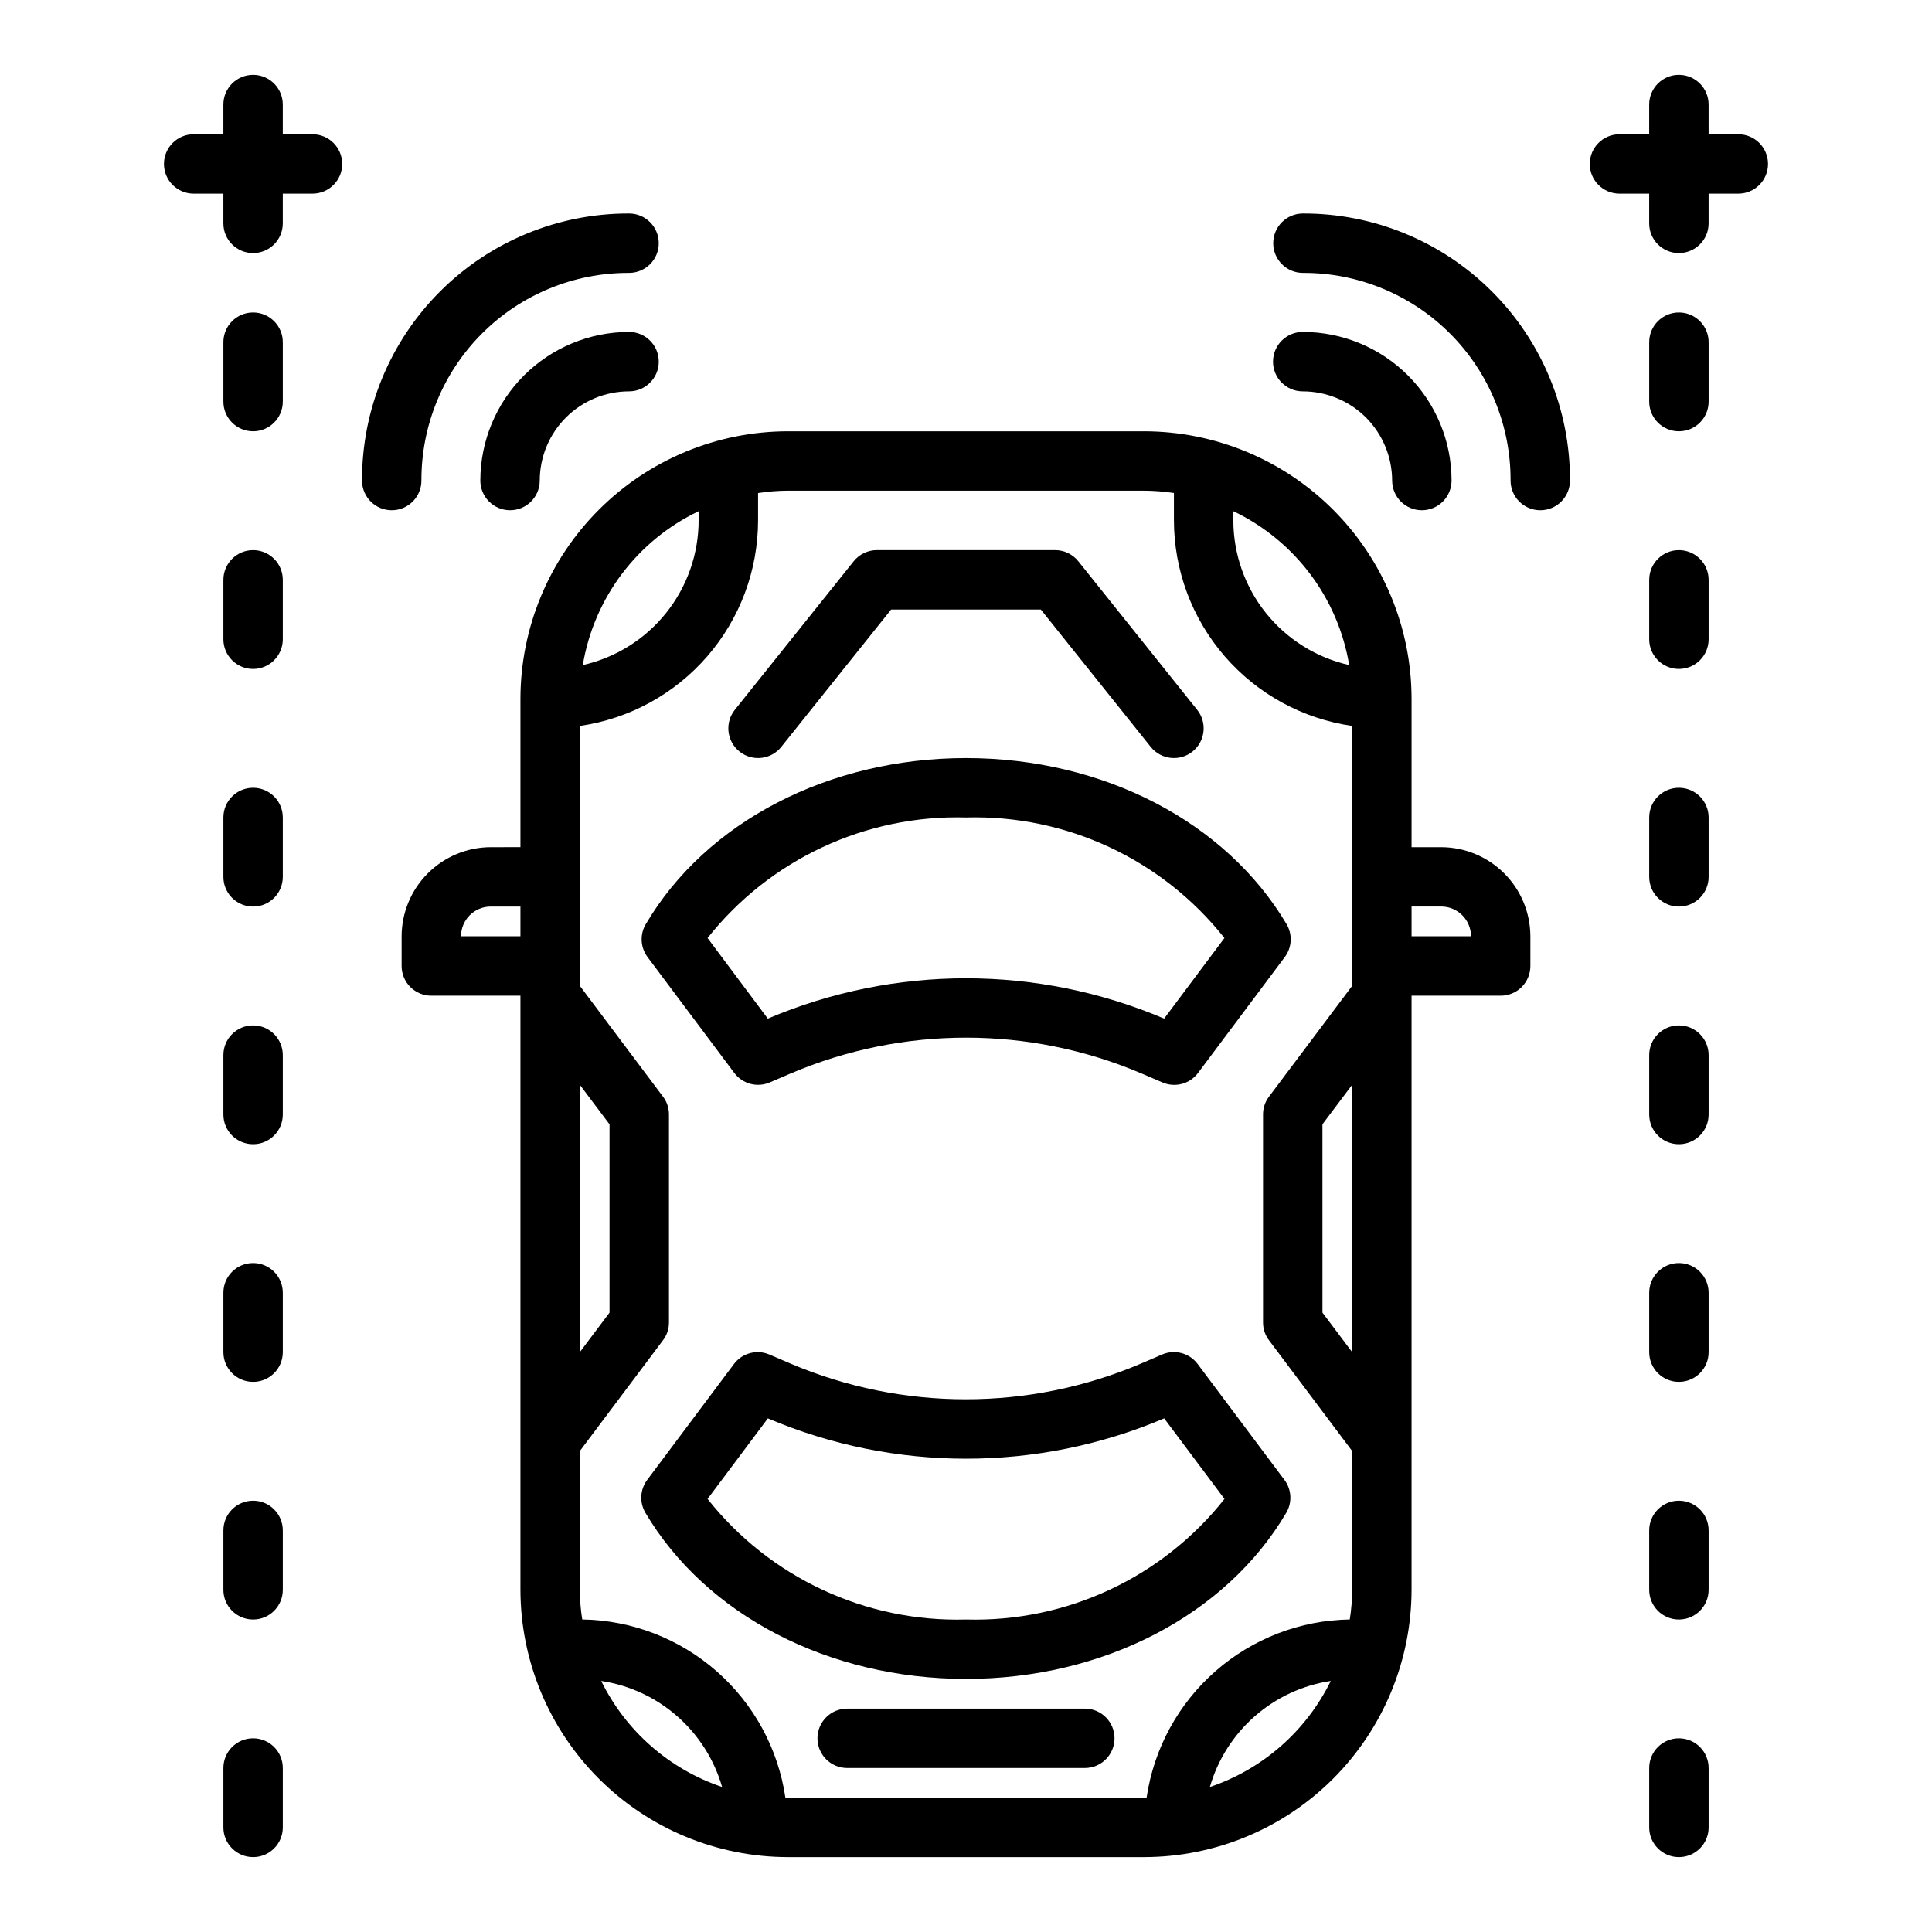 <?xml version="1.0" encoding="UTF-8"?>
<!-- Uploaded to: ICON Repo, www.iconrepo.com, Generator: ICON Repo Mixer Tools -->
<svg fill="#000000" width="800px" height="800px" version="1.1" viewBox="144 144 512 512" xmlns="http://www.w3.org/2000/svg">
 <g>
  <path d="m255.68 271.35c-0.051-14.609 5.731-28.637 16.059-38.969 10.332-10.332 24.359-16.109 38.969-16.059 4.348 0 7.871-3.523 7.871-7.871 0-4.348-3.523-7.871-7.871-7.871-18.785-0.051-36.816 7.387-50.098 20.672-13.281 13.281-20.723 31.312-20.672 50.098 0 4.348 3.523 7.871 7.871 7.871s7.871-3.523 7.871-7.871z"/>
  <path d="m310.71 231.97h-0.055c-10.426 0.02-20.418 4.168-27.797 11.535-7.375 7.367-11.535 17.355-11.566 27.777-0.016 2.09 0.797 4.098 2.262 5.586 1.465 1.488 3.461 2.336 5.551 2.352h0.062c4.32 0 7.836-3.488 7.871-7.809-0.004-6.285 2.492-12.316 6.934-16.762 4.445-4.441 10.477-6.938 16.762-6.934 4.348-0.016 7.859-3.551 7.844-7.898s-3.551-7.863-7.898-7.848z"/>
  <path d="m489.29 200.58c-4.348 0-7.871 3.523-7.871 7.871 0 4.348 3.523 7.871 7.871 7.871 14.613-0.051 28.637 5.727 38.969 16.059 10.332 10.332 16.109 24.359 16.059 38.969 0 4.348 3.523 7.871 7.871 7.871s7.871-3.523 7.871-7.871c0.051-18.785-7.387-36.816-20.672-50.098-13.281-13.285-31.312-20.723-50.098-20.672z"/>
  <path d="m506 254.65c4.434 4.453 6.926 10.477 6.934 16.762 0.035 4.32 3.551 7.809 7.871 7.809h0.066c2.086-0.016 4.082-0.863 5.547-2.352 1.465-1.488 2.277-3.496 2.262-5.586-0.027-10.426-4.184-20.414-11.562-27.785-7.375-7.367-17.371-11.512-27.797-11.527h-0.059c-4.348-0.016-7.883 3.5-7.898 7.848s3.496 7.883 7.844 7.898c6.297-0.004 12.336 2.488 16.793 6.934z"/>
  <path d="m211.07 226.81c-4.348 0-7.871 3.527-7.871 7.875v15.742c0 4.348 3.523 7.871 7.871 7.871 4.348 0 7.871-3.523 7.871-7.871v-15.742c0-2.09-0.828-4.09-2.305-5.566-1.477-1.477-3.481-2.309-5.566-2.309z"/>
  <path d="m211.07 415.74c-4.348 0-7.871 3.523-7.871 7.871v15.746c0 4.348 3.523 7.871 7.871 7.871 4.348 0 7.871-3.523 7.871-7.871v-15.746c0-2.086-0.828-4.09-2.305-5.566-1.477-1.477-3.481-2.305-5.566-2.305z"/>
  <path d="m211.07 604.67c-4.348 0-7.871 3.523-7.871 7.871v15.746c0 4.348 3.523 7.871 7.871 7.871 4.348 0 7.871-3.523 7.871-7.871v-15.746c0-2.086-0.828-4.09-2.305-5.566-1.477-1.477-3.481-2.305-5.566-2.305z"/>
  <path d="m211.07 541.7c-4.348 0-7.871 3.523-7.871 7.871v15.746c0 4.348 3.523 7.871 7.871 7.871 4.348 0 7.871-3.523 7.871-7.871v-15.746c0-2.086-0.828-4.09-2.305-5.566-1.477-1.477-3.481-2.305-5.566-2.305z"/>
  <path d="m211.07 289.79c-4.348 0-7.871 3.527-7.871 7.875v15.742c0 4.348 3.523 7.871 7.871 7.871 4.348 0 7.871-3.523 7.871-7.871v-15.742c0-2.09-0.828-4.094-2.305-5.566-1.477-1.477-3.481-2.309-5.566-2.309z"/>
  <path d="m211.07 352.77c-4.348 0-7.871 3.523-7.871 7.871v15.746c0 4.348 3.523 7.871 7.871 7.871 4.348 0 7.871-3.523 7.871-7.871v-15.746c0-2.086-0.828-4.09-2.305-5.566-1.477-1.473-3.481-2.305-5.566-2.305z"/>
  <path d="m211.07 478.72c-4.348 0-7.871 3.523-7.871 7.871v15.746c0 4.348 3.523 7.871 7.871 7.871 4.348 0 7.871-3.523 7.871-7.871v-15.746c0-2.086-0.828-4.09-2.305-5.566-1.477-1.477-3.481-2.305-5.566-2.305z"/>
  <path d="m588.93 415.74c-4.348 0-7.871 3.523-7.871 7.871v15.746c0 4.348 3.523 7.871 7.871 7.871 4.348 0 7.875-3.523 7.875-7.871v-15.746c0-2.086-0.832-4.09-2.309-5.566-1.477-1.477-3.477-2.305-5.566-2.305z"/>
  <path d="m588.93 478.72c-4.348 0-7.871 3.523-7.871 7.871v15.746c0 4.348 3.523 7.871 7.871 7.871 4.348 0 7.875-3.523 7.875-7.871v-15.746c0-2.086-0.832-4.09-2.309-5.566-1.477-1.477-3.477-2.305-5.566-2.305z"/>
  <path d="m588.93 352.77c-4.348 0-7.871 3.523-7.871 7.871v15.746c0 4.348 3.523 7.871 7.871 7.871 4.348 0 7.875-3.523 7.875-7.871v-15.746c0-2.086-0.832-4.09-2.309-5.566-1.477-1.473-3.477-2.305-5.566-2.305z"/>
  <path d="m588.93 541.7c-4.348 0-7.871 3.523-7.871 7.871v15.746c0 4.348 3.523 7.871 7.871 7.871 4.348 0 7.875-3.523 7.875-7.871v-15.746c0-2.086-0.832-4.09-2.309-5.566-1.477-1.477-3.477-2.305-5.566-2.305z"/>
  <path d="m588.93 226.81c-4.348 0-7.871 3.527-7.871 7.875v15.742c0 4.348 3.523 7.871 7.871 7.871 4.348 0 7.875-3.523 7.875-7.871v-15.742c0-2.09-0.832-4.09-2.309-5.566-1.477-1.477-3.477-2.309-5.566-2.309z"/>
  <path d="m588.93 289.79c-4.348 0-7.871 3.527-7.871 7.875v15.742c0 4.348 3.523 7.871 7.871 7.871 4.348 0 7.875-3.523 7.875-7.871v-15.742c0-2.09-0.832-4.094-2.309-5.566-1.477-1.477-3.477-2.309-5.566-2.309z"/>
  <path d="m588.93 604.67c-4.348 0-7.871 3.523-7.871 7.871v15.746c0 4.348 3.523 7.871 7.871 7.871 4.348 0 7.875-3.523 7.875-7.871v-15.746c0-2.086-0.832-4.09-2.309-5.566-1.477-1.477-3.477-2.305-5.566-2.305z"/>
  <path d="m525.95 368.51h-7.871v-39.363c-0.027-18.781-7.504-36.781-20.781-50.062-13.281-13.281-31.285-20.754-50.066-20.785h-94.465c-18.781 0.031-36.785 7.504-50.062 20.785-13.281 13.281-20.754 31.281-20.785 50.062v39.359l-7.871 0.004c-6.258 0.016-12.254 2.512-16.68 6.938-4.426 4.422-6.918 10.418-6.938 16.676v7.875c0 2.086 0.828 4.09 2.305 5.566 1.477 1.477 3.481 2.305 5.566 2.305h23.617v157.44c0.031 18.781 7.504 36.785 20.785 50.062 13.277 13.281 31.281 20.754 50.062 20.785h94.465c18.781-0.031 36.785-7.504 50.066-20.785 13.277-13.277 20.754-31.281 20.781-50.062v-157.44h23.617c2.086 0 4.09-0.828 5.566-2.305 1.477-1.477 2.305-3.481 2.305-5.566v-7.875c-0.02-6.258-2.512-12.254-6.938-16.676-4.426-4.426-10.422-6.922-16.68-6.938zm-244.03 23.613h-15.742c0-4.348 3.523-7.871 7.871-7.871h7.871zm188.93-112.65c16.277 7.762 27.742 22.988 30.699 40.777-8.703-1.961-16.484-6.824-22.062-13.793-5.578-6.965-8.625-15.617-8.637-24.543zm-141.7 0-0.004 2.441c-0.012 8.926-3.059 17.578-8.637 24.543-5.578 6.969-13.355 11.832-22.062 13.793 2.957-17.789 14.422-33.016 30.699-40.777zm-31.488 152.01 7.871 10.469v49.91l-7.871 10.469zm5.668 157.99-0.004-0.004c7.473 1.125 14.465 4.371 20.145 9.355 5.68 4.981 9.809 11.488 11.898 18.75-14.004-4.719-25.535-14.84-32.043-28.105zm161.3 28.102c2.086-7.262 6.219-13.77 11.898-18.75 5.68-4.984 12.668-8.23 20.141-9.355-6.504 13.266-18.039 23.387-32.039 28.105zm37.707-115.25-7.871-10.469-0.004-49.91 7.875-10.469zm0-97.062-22.043 29.363c-1.031 1.355-1.582 3.016-1.574 4.723v55.105-0.004c-0.008 1.707 0.543 3.367 1.574 4.727l22.043 29.359v36.766c-0.008 2.637-0.219 5.266-0.633 7.871-13.117 0.199-25.738 5.062-35.605 13.715-9.863 8.652-16.328 20.535-18.238 33.516h-95.723c-1.91-12.98-8.375-24.863-18.238-33.516-9.863-8.652-22.484-13.516-35.605-13.715-0.414-2.606-0.621-5.234-0.629-7.871v-36.766l22.043-29.363-0.004 0.004c1.031-1.359 1.586-3.019 1.574-4.727v-55.102c0.012-1.707-0.543-3.367-1.574-4.723l-22.039-29.363v-68.883c13.102-1.891 25.086-8.434 33.762-18.438 8.672-10.004 13.453-22.797 13.469-36.035v-7.242c2.606-0.406 5.234-0.617 7.871-0.629h94.465c2.637 0.012 5.269 0.223 7.871 0.629v7.242c0.016 13.238 4.797 26.031 13.473 36.035 8.672 10.004 20.656 16.547 33.762 18.438zm15.742-13.148v-7.871h7.871c2.09 0 4.09 0.828 5.566 2.305 1.477 1.477 2.309 3.481 2.309 5.566z"/>
  <path d="m348 430.85 5.512-2.363v0.004c29.715-12.668 63.312-12.668 93.031 0l5.512 2.363-0.004-0.004c3.352 1.457 7.266 0.414 9.449-2.519l22.984-30.699c1.902-2.543 2.086-5.981 0.473-8.715-16.09-27.148-48.609-44.02-84.953-44.02s-68.863 16.871-84.867 44.02h-0.004c-1.613 2.734-1.426 6.172 0.473 8.715l22.984 30.699h0.004c2.176 2.914 6.066 3.953 9.406 2.519zm52.004-70.211c26.59-0.746 51.973 11.098 68.484 31.953l-15.98 21.348v0.004c-33.559-14.246-71.465-14.246-105.03 0l-15.965-21.352c16.512-20.855 41.895-32.699 68.488-31.953z"/>
  <path d="m484.87 544.91c1.613-2.734 1.43-6.172-0.473-8.715l-22.996-30.707c-2.18-2.93-6.094-3.973-9.445-2.519l-5.512 2.363h0.004c-29.719 12.664-63.316 12.664-93.035 0l-5.512-2.363h0.004c-3.344-1.434-7.231-0.391-9.406 2.519l-22.984 30.699h-0.004c-1.898 2.543-2.086 5.981-0.473 8.715 16.098 27.16 48.617 44.027 84.965 44.027 36.344 0 68.863-16.867 84.867-44.02zm-153.36-3.676 15.98-21.348c33.559 14.246 71.469 14.246 105.03 0l15.98 21.348c-16.512 20.863-41.906 32.707-68.5 31.953-26.594 0.746-51.977-11.098-68.488-31.953z"/>
  <path d="m351.04 341.94 29.117-36.406h39.676l29.125 36.406c2.719 3.394 7.676 3.945 11.07 1.23 3.394-2.719 3.945-7.676 1.227-11.07l-31.488-39.359c-1.496-1.867-3.762-2.957-6.156-2.953h-47.23c-2.391 0-4.652 1.086-6.148 2.953l-31.488 39.359c-2.719 3.394-2.168 8.352 1.227 11.07 3.398 2.715 8.352 2.164 11.07-1.23z"/>
  <path d="m431.49 596.8h-62.977c-4.348 0-7.875 3.523-7.875 7.871s3.527 7.871 7.875 7.871h62.977c4.348 0 7.871-3.523 7.871-7.871s-3.523-7.871-7.871-7.871z"/>
  <path d="m604.67 179.58h-7.871v-7.871c0-4.348-3.527-7.875-7.875-7.875-4.348 0-7.871 3.527-7.871 7.875v7.871h-7.871c-4.348 0-7.871 3.523-7.871 7.871s3.523 7.871 7.871 7.871h7.871v7.875c0 4.348 3.523 7.871 7.871 7.871 4.348 0 7.875-3.523 7.875-7.871v-7.875h7.871c4.348 0 7.871-3.523 7.871-7.871s-3.523-7.871-7.871-7.871z"/>
  <path d="m226.81 179.58h-7.871v-7.871c0-4.348-3.523-7.875-7.871-7.875-4.348 0-7.871 3.527-7.871 7.875v7.871h-7.875c-4.348 0-7.871 3.523-7.871 7.871s3.523 7.871 7.871 7.871h7.875v7.875c0 4.348 3.523 7.871 7.871 7.871 4.348 0 7.871-3.523 7.871-7.871v-7.875h7.871c4.348 0 7.875-3.523 7.875-7.871s-3.527-7.871-7.875-7.871z"/>
 </g>
</svg>